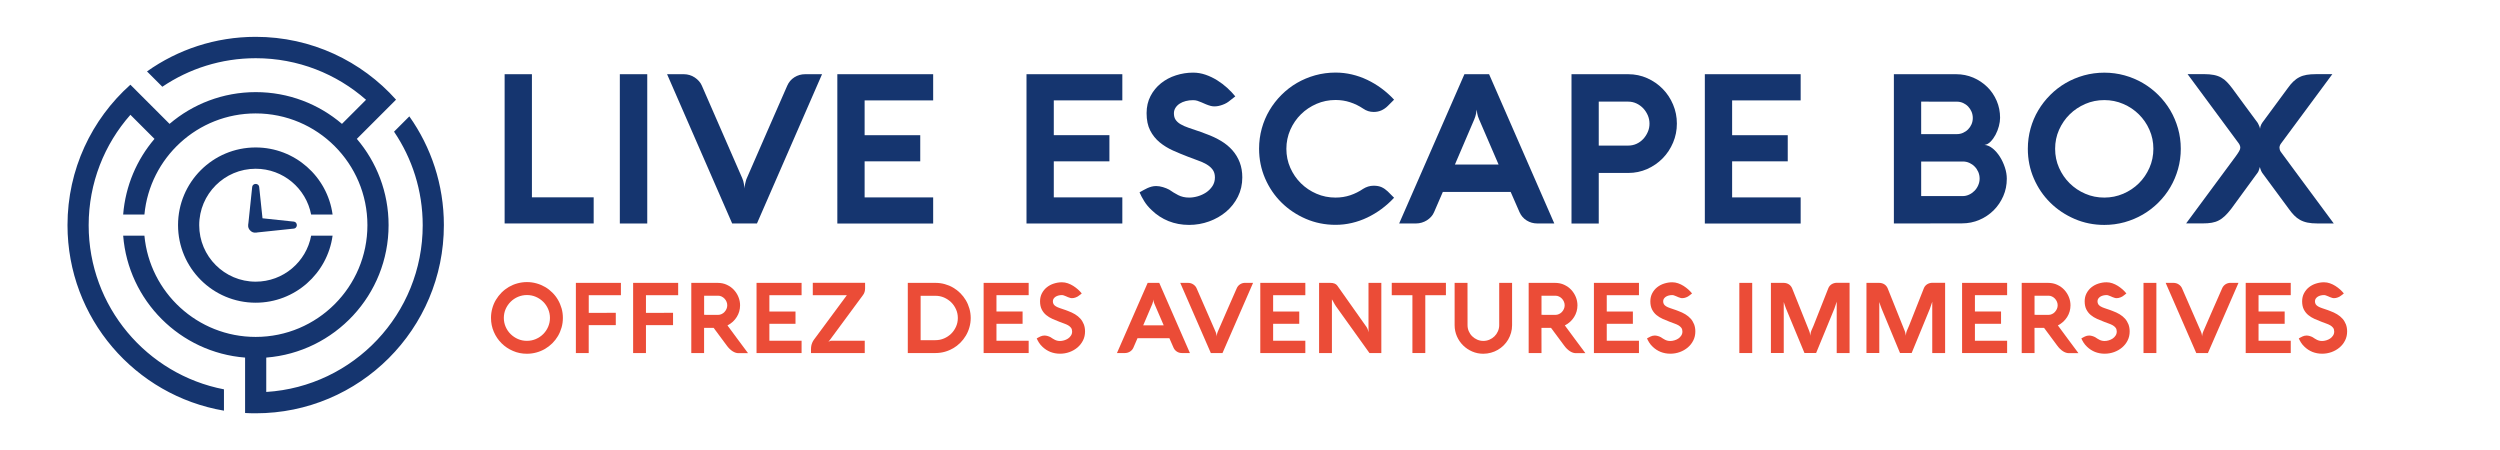 <?xml version="1.0" encoding="utf-8"?>
<!-- Generator: Adobe Illustrator 24.3.0, SVG Export Plug-In . SVG Version: 6.00 Build 0)  -->
<svg version="1.1" id="Calque_1" xmlns="http://www.w3.org/2000/svg" xmlns:xlink="http://www.w3.org/1999/xlink" x="0px" y="0px"
	 viewBox="0 0 6000 1080" enable-background="new 0 0 6000 1080" xml:space="preserve">
<g>
	<path fill="#15356F" d="M798.2,514.8c-12.4-90.9-90.3-160.9-184.6-160.9c-102.9,0-186.3,83.4-186.3,186.3s83.4,186.3,186.3,186.3
		c94.3,0,172.2-70,184.6-160.9h-51.4C735,628.5,679.9,676,613.6,676c-74.8,0-135.5-60.7-135.5-135.5S538.8,405,613.6,405
		c66.1,0,121.1,47.3,133.1,109.9h51.5L798.2,514.8L798.2,514.8z"/>
	<path fill="#15356F" d="M982.4,279.3L945.7,316c43.4,64.1,68.8,141.4,68.8,224.6c0,212.9-165.9,387-375.5,400.1v-82.5
		c164.3-12.9,293.6-150.4,293.6-318c0-78.9-28.7-151.2-76.2-206.9l57.9-57.9l0,0l36.2-36.2c-82.7-92.5-203-150.8-336.8-150.8
		c-97.2,0-187.2,30.7-260.9,83l36.8,36.8c64-43.2,141.1-68.5,224.2-68.5c101.5,0,194.1,37.7,264.7,99.8l-57.8,57.8
		c-55.7-47.5-127.9-76.2-206.9-76.2c-78.9,0-151.2,28.7-206.9,76.2l-57.8-57.8l0,0l-36.2-36.2C220.2,286.1,162,406.4,162,540.3
		c0,223.5,162.3,409,375.5,445.3v-51.2c-185-35.7-324.7-198.4-324.7-393.8c0-101.7,37.8-194.5,100.2-265.1l57.8,57.8
		c-42.4,49.7-69.7,112.5-75.2,181.5h51c12.9-136.1,127.5-242.6,267-242.6c148.1,0,268.2,120.1,268.2,268.2S761.7,808.6,613.6,808.6
		c-139.6,0-254.3-106.7-267-243h-51c12.3,156,136.7,280.4,292.6,292.6v82.5l0,0v50.5c8.4,0.5,16.9,0.7,25.4,0.7
		c249.5,0,451.7-202.2,451.7-451.7C1065.3,443,1034.6,353,982.4,279.3z"/>
	<path fill="#15356F" d="M630,523.9l-8-75.6c-0.4-3.6-3.5-6.5-7.5-6.9c-4.6-0.4-8.7,2.7-9.2,6.9l-9.2,87.5c-0.4,1.5-0.5,3.1-0.5,4.8
		c-0.1,0.9-0.1,1.9,0,2.8c0.4,3.8,2.2,7.1,4.8,9.7c3.3,3.6,8,5.7,13,5.2c0.6,0,1.3,0,1.9-0.1c0.9-0.1,1.7-0.2,2.6-0.4l87.6-9.2
		c3.6-0.4,6.5-3.5,6.9-7.5c0.4-4.6-2.7-8.7-6.9-9.2L630,523.9z"/>
</g>
<g>
	<g enable-background="new    ">
		<path fill="#15356F" d="M1211.1,536.4V178.1h65.5v295.5h148.2v62.7h-213.7V536.4z"/>
		<path fill="#15356F" d="M1553.4,536.4h-65.8V178.1h65.8V536.4z"/>
		<path fill="#15356F" d="M1792.4,427.6c16.2-37.2,32.3-74.2,48.4-111s32.3-73.8,48.6-111c3.7-8.5,9.4-15.2,17.1-20.1
			c7.8-4.9,16.3-7.4,25.6-7.4h40.8l-156.2,358.2h-59.5L1601,178.1h40.5c4.5,0,9,0.7,13.4,2s8.5,3.2,12.4,5.8
			c3.8,2.5,7.2,5.4,10.2,8.8c3,3.3,5.3,7,7,11l96.8,221.8c1,2.2,1.8,4.5,2.5,6.9s1.2,4.8,1.6,7.1c0.4,2.3,0.8,4.5,1,6.5
			s0.4,3.5,0.4,4.5c0-1,0.1-2.5,0.4-4.4c0.2-1.9,0.6-4,1-6.4c0.4-2.3,1-4.7,1.8-7.1C1790.5,432.1,1791.4,429.8,1792.4,427.6z"/>
		<path fill="#15356F" d="M2239.6,536.4h-230V178.1h230v62.8h-164.5v83.5h133.5v62.8h-133.5v86.5h164.5V536.4z"/>
		<path fill="#15356F" d="M2693.6,536.4h-230V178.1h230v62.8h-164.5v83.5h133.5v62.8h-133.5v86.5h164.5V536.4z"/>
		<path fill="#15356F" d="M2863.1,240.4c-6,0-11.8,0.7-17.2,2.1c-5.5,1.4-10.4,3.5-14.6,6.2s-7.6,6.1-10.1,10
			c-2.5,3.9-3.8,8.3-3.8,13.1c0,6.2,1.2,11.2,3.8,15.2s6.4,7.6,11.6,10.8c5.2,3.2,12,6.2,20.2,9s18,6.2,29.4,10l11.8,4.5
			c13.5,4.8,25.6,10.5,36.4,17s19.9,14,27.4,22.6s13.3,18.2,17.4,29c4.1,10.8,6.1,22.7,6.1,35.9c0,16.8-3.5,32.2-10.5,46.2
			s-16.4,26-28.2,36c-11.8,10-25.5,17.8-40.9,23.4s-31.5,8.4-48.1,8.4c-17.8,0-34.3-3.1-49.5-9.2c-15.2-6.2-28.6-14.9-40.2-26.2
			c-7.5-7-13.6-14.3-18.2-21.9c-4.7-7.6-8.3-14.5-11-20.9c3.3-1.8,6.5-3.6,9.6-5.4s6.2-3.3,9.4-4.8c3.2-1.4,6.5-2.6,9.9-3.5
			s7.1-1.4,11.1-1.4c5,0,10.4,0.9,16.1,2.6s10.8,3.8,15.1,6.1c6.8,4.8,14,9.2,21.6,13.1s16.3,5.9,26.1,5.9c6.7,0,13.6-1,20.9-3.1
			c7.2-2.1,13.9-5.2,20-9.2c6.1-4.1,11.1-9.2,15.1-15.2c4-6.1,6-13,6-20.9c0-7.5-1.9-13.8-5.6-18.8s-8.7-9.2-14.8-12.8
			c-6.1-3.5-13-6.6-20.6-9.2c-7.7-2.7-15.5-5.6-23.5-8.8c-12.3-4.7-24.4-9.7-36.2-15s-22.5-11.9-31.9-19.6
			c-9.4-7.8-17-17.2-22.8-28.5s-8.6-25.1-8.6-41.6c0-15.3,3.2-29,9.5-41.1s14.7-22.3,25.1-30.6c10.4-8.3,22.3-14.7,35.8-19
			c13.4-4.3,27.1-6.5,41.1-6.5c10.3,0,20.4,1.7,30.2,5.1c9.8,3.4,19.1,7.9,27.9,13.4s16.8,11.6,24.2,18.4
			c7.4,6.8,13.8,13.5,19.1,20.1l-12.8,10c-5,4.3-10.9,7.8-17.8,10.2c-6.8,2.5-13.1,3.8-18.8,3.8c-1.5,0-3-0.1-4.6-0.2
			c-1.6-0.2-3.1-0.4-4.6-0.8c-4.3-1.2-8.3-2.5-12-4.1s-7.2-3.1-10.6-4.6c-3.4-1.5-6.8-2.8-10-3.8S2866.8,240.4,2863.1,240.4z"/>
		<path fill="#15356F" d="M3087.3,357.1c0,16.2,3.1,31.4,9.4,45.6s14.8,26.7,25.5,37.2c10.8,10.6,23.2,19,37.5,25.1
			c14.2,6.2,29.5,9.2,45.6,9.2c12.5,0,24.3-1.9,35.4-5.6c11.1-3.8,21.4-8.9,30.9-15.4c3.7-2.3,7.6-4.2,11.9-5.5
			c4.2-1.3,8.7-2,13.4-2c7.5,0,13.9,1.2,19.1,3.6c5.2,2.4,10.1,5.8,14.6,10.1l15.2,15.2c-9.3,10-19.4,19-30.2,27
			s-22.2,14.8-34.1,20.5c-11.9,5.7-24.2,10-37,13s-25.8,4.5-39.1,4.5c-25.3,0-49.1-4.8-71.4-14.4c-22.2-9.6-41.7-22.6-58.4-39.1
			s-29.8-35.8-39.4-58c-9.6-22.2-14.4-45.9-14.4-71.2c0-16.8,2.2-33,6.5-48.6s10.5-30.1,18.5-43.6s17.6-25.8,28.8-37
			s23.5-20.7,37.1-28.6c13.6-7.9,28.2-14,43.9-18.4c15.7-4.3,31.9-6.5,48.8-6.5c13.3,0,26.4,1.5,39.1,4.5s25.1,7.3,37,13
			s23.3,12.5,34.1,20.5s20.9,17,30.2,27l-15.2,15.2c-4.3,4.3-9.3,7.8-14.9,10.4c-5.6,2.6-11.9,3.9-18.9,3.9c-9.2,0-17.6-2.7-25.2-8
			c-9.7-6.5-20-11.6-31.1-15.2c-11.1-3.7-22.8-5.5-35.1-5.5c-16.2,0-31.4,3.1-45.6,9.2c-14.2,6.2-26.8,14.5-37.5,25.1
			c-10.8,10.6-19.2,23-25.5,37.1C3090.5,325.8,3087.3,341,3087.3,357.1z"/>
		<path fill="#15356F" d="M3514.6,178.1h59.2l156.5,358.2h-40.8c-9.3,0-17.8-2.4-25.5-7.2s-13.4-11.5-17.2-20l-21.2-48.5h-162.8
			l-21,48.5c-1.7,4-4,7.7-7,11s-6.4,6.2-10.2,8.6c-3.8,2.4-8,4.3-12.4,5.6s-8.9,2-13.4,2H3358L3514.6,178.1z M3491.8,394.9h104.8
			l-46.8-108.5c-2.2-5-3.6-9.6-4.4-13.8c-0.8-4.2-1.2-7.3-1.4-9.5c-0.2,2.2-0.7,5.4-1.5,9.6s-2.2,8.8-4.2,13.6L3491.8,394.9z"/>
		<path fill="#15356F" d="M3837.1,536.4h-65.5V178.1h136.2c16.2,0,31.3,3.2,45.5,9.5s26.5,14.9,37.1,25.6
			c10.6,10.8,18.9,23.3,25,37.8c6.1,14.4,9.1,29.6,9.1,45.6s-3,31.2-9.1,45.6s-14.4,27-25,37.8s-23,19.3-37.1,25.6
			c-14.2,6.3-29.3,9.5-45.5,9.5H3837v121.3H3837.1z M3907.8,349.4c7,0,13.6-1.4,19.8-4.2c6.2-2.8,11.5-6.7,16.1-11.6
			s8.2-10.5,11-16.9c2.8-6.3,4.1-13,4.1-20s-1.4-13.7-4.1-20c-2.8-6.3-6.4-11.9-11-16.8c-4.6-4.8-10-8.7-16.1-11.6
			c-6.2-2.9-12.8-4.4-19.8-4.4H3837v105.5H3907.8z"/>
		<path fill="#15356F" d="M4321.6,536.4h-230V178.1h230v62.8h-164.5v83.5h133.5v62.8h-133.5v86.5h164.5V536.4z"/>
		<path fill="#15356F" d="M4708.8,536.1c-8.8,0-18,0-27.5,0s-20.5,0-32.9,0.1s-26.9,0.1-43.5,0.1s-36.5,0-59.6,0V178.1h149.5
			c14.5,0,28.2,2.8,41,8.2c12.8,5.5,24,13,33.6,22.4s17.1,20.5,22.6,33.2s8.2,26.4,8.2,40.9c0,6.2-1,12.9-2.9,20.1s-4.6,14.1-8,20.5
			s-7.4,11.9-11.9,16.5s-9.3,7.2-14.5,7.9c6.7,0.5,13.2,3.4,19.6,8.6s12.1,11.8,17.1,19.6c5,7.8,9,16.4,12.1,25.8
			c3.1,9.3,4.6,18.4,4.6,27.2c0,14.8-2.8,28.8-8.5,41.8s-13.4,24.3-23.1,34c-9.8,9.7-21.2,17.3-34.2,22.9
			C4737.6,533.3,4723.6,536.1,4708.8,536.1z M4610.8,243.9v78h85.5c5.3,0,10.3-1,15-3.1s8.8-4.9,12.2-8.4s6.2-7.6,8.2-12.2
			c2-4.7,3-9.7,3-15s-1-10.4-3-15.1s-4.8-8.9-8.2-12.5c-3.5-3.6-7.6-6.4-12.2-8.5c-4.7-2.1-9.7-3.1-15-3.1L4610.8,243.9
			L4610.8,243.9z M4710.3,470.6c5.3,0,10.5-1.1,15.4-3.4c4.9-2.2,9.2-5.3,13-9.1c3.8-3.8,6.8-8.3,9-13.4s3.4-10.4,3.4-15.9
			c0-5.7-1.1-11-3.2-16c-2.2-5-5.1-9.4-8.8-13.1c-3.7-3.8-8-6.7-12.9-8.9c-4.9-2.2-10.1-3.2-15.6-3.2h-99.8v83H4710.3z"/>
		<path fill="#15356F" d="M4866.8,357.1c0-16.8,2.2-33,6.5-48.6s10.5-30.1,18.5-43.6s17.6-25.8,28.8-37
			c11.2-11.2,23.5-20.7,37.1-28.6c13.6-7.9,28.2-14,43.9-18.4c15.7-4.3,31.9-6.5,48.8-6.5c16.8,0,33,2.2,48.6,6.5
			s30.2,10.5,43.8,18.4c13.6,7.9,26,17.5,37.2,28.6c11.2,11.2,20.8,23.5,28.8,37c7.9,13.5,14.1,28,18.5,43.6s6.6,31.8,6.6,48.6
			c0,16.8-2.2,33-6.6,48.6s-10.6,30.1-18.5,43.6s-17.5,25.8-28.8,37c-11.2,11.2-23.7,20.7-37.2,28.6c-13.6,7.9-28.2,14-43.8,18.4
			c-15.6,4.3-31.8,6.5-48.6,6.5c-25.3,0-49.1-4.8-71.4-14.4c-22.2-9.6-41.7-22.6-58.4-39.1c-16.7-16.5-29.8-35.8-39.4-58
			C4871.6,406.2,4866.8,382.5,4866.8,357.1z M4932.3,357.1c0,16.2,3.1,31.4,9.4,45.6s14.8,26.7,25.5,37.2
			c10.8,10.6,23.2,19,37.5,25.1c14.2,6.2,29.5,9.2,45.6,9.2c16,0,31.2-3.1,45.5-9.2c14.3-6.2,26.8-14.5,37.5-25.1s19.1-23,25.4-37.2
			s9.4-29.5,9.4-45.6c0-16.2-3.1-31.3-9.4-45.5c-6.2-14.2-14.7-26.5-25.4-37.1c-10.7-10.6-23.2-19-37.5-25.1
			c-14.3-6.2-29.5-9.2-45.5-9.2c-16.2,0-31.4,3.1-45.6,9.2c-14.2,6.2-26.8,14.5-37.5,25.1c-10.8,10.6-19.2,23-25.5,37.1
			C4935.4,325.8,4932.3,341,4932.3,357.1z"/>
		<path fill="#15356F" d="M5474.3,344.6c-1.5,2-2.5,4-3,6s-0.7,3.4-0.5,4.2c0,0.8,0.2,2.2,0.6,4.1s1.3,3.8,2.6,5.6
			c10.2,13.8,20.6,28,31.4,42.6s21.5,29.2,32.4,43.8c10.8,14.6,21.6,29.1,32.2,43.5c10.7,14.4,21,28.4,31,41.9h-39.2
			c-9.3,0-17.3-0.7-24-2.1c-6.7-1.4-12.6-3.6-17.8-6.5c-5.2-2.9-9.8-6.5-14-10.8c-4.2-4.2-8.3-9.3-12.5-15.1l-64.2-87
			c-1.8-2.8-3.2-5.8-4.1-8.8s-1.5-4.8-1.6-5.2c-0.5,1.8-1,3.5-1.4,4.9s-1,3-1.6,4.6c-0.7,1.7-1.5,3.2-2.5,4.5l-7,9.5
			c-9.5,13-18.9,25.9-28.2,38.6c-9.3,12.8-18.8,25.6-28.2,38.6c-5.3,6.8-10.3,12.5-15,16.9c-4.7,4.4-9.5,8-14.6,10.6
			c-5.1,2.7-10.7,4.5-16.9,5.6c-6.2,1.1-13.5,1.6-22,1.6h-39.5l118.8-160.7c3.2-4.3,5.8-8.3,8-11.9s3.2-6.5,3.2-8.9
			c0-1.8-0.3-3.7-1-5.5s-1.5-3.4-2.5-4.8l-123-166.5h39.5c9,0,16.8,0.7,23.5,2s12.5,3.4,17.6,6.2s9.7,6.4,13.9,10.8
			c4.2,4.3,8.4,9.4,12.8,15.2c10.2,13.8,20.3,27.6,30.4,41.4c10.1,13.8,20.3,27.5,30.6,41.4c0.8,1.5,1.6,3.1,2.4,4.8
			c0.8,1.7,1.4,3.2,1.9,4.5c0.7,1.7,1.1,3.3,1.2,5c0-1.2,0.4-3.1,1.2-5.9c0.8-2.8,2.2-5.5,4-8.4l60.8-82.5
			c4.7-6.7,9.3-12.2,13.9-16.6c4.6-4.4,9.5-8,14.8-10.6c5.2-2.7,11-4.5,17.4-5.6c6.3-1.1,13.7-1.6,22-1.6h39.5L5474.3,344.6z"/>
	</g>
	<g enable-background="new    ">
		<path fill="#EB4C37" d="M1178.4,763c0-7.9,1-15.5,3.1-22.9c2-7.3,4.9-14.2,8.7-20.5c3.8-6.3,8.3-12.1,13.5-17.4
			c5.2-5.2,11.1-9.7,17.4-13.5c6.4-3.7,13.3-6.6,20.6-8.6c7.4-2,15-3.1,22.9-3.1s15.5,1,22.9,3.1c7.3,2,14.2,4.9,20.6,8.6
			c6.4,3.7,12.2,8.2,17.5,13.5c5.3,5.2,9.8,11,13.5,17.4c3.7,6.3,6.6,13.2,8.7,20.5s3.1,14.9,3.1,22.9c0,7.9-1,15.5-3.1,22.9
			c-2.1,7.3-5,14.2-8.7,20.5s-8.2,12.1-13.5,17.4c-5.3,5.2-11.1,9.7-17.5,13.5c-6.4,3.7-13.2,6.6-20.6,8.6c-7.3,2-14.9,3.1-22.9,3.1
			c-11.9,0-23.1-2.2-33.5-6.8c-10.5-4.5-19.6-10.6-27.4-18.4c-7.8-7.8-14-16.8-18.5-27.3C1180.7,786.1,1178.4,774.9,1178.4,763z
			 M1209.2,763c0,7.6,1.5,14.7,4.4,21.4s6.9,12.5,12,17.5s10.9,8.9,17.6,11.8c6.7,2.9,13.8,4.3,21.4,4.3c7.5,0,14.6-1.4,21.4-4.3
			c6.7-2.9,12.6-6.8,17.6-11.8s9-10.8,11.9-17.5s4.4-13.8,4.4-21.4c0-7.6-1.5-14.7-4.4-21.4s-6.9-12.5-11.9-17.4
			c-5-5-10.9-8.9-17.6-11.8c-6.7-2.9-13.9-4.3-21.4-4.3c-7.6,0-14.7,1.5-21.4,4.3c-6.7,2.9-12.6,6.8-17.6,11.8
			c-5.1,5-9,10.8-12,17.4C1210.7,748.3,1209.2,755.4,1209.2,763z"/>
		<path fill="#EB4C37" d="M1477.9,750.8v29.5h-65v67h-30.8V678.9h108.1v29.5H1413v42.4L1477.9,750.8L1477.9,750.8z"/>
		<path fill="#EB4C37" d="M1615.3,750.8v29.5h-65v67h-30.8V678.9h108.1v29.5h-77.3v42.4L1615.3,750.8L1615.3,750.8z"/>
		<path fill="#EB4C37" d="M1689.9,847.3h-30.8V678.9h63.2c8.1,0,15.5,1.5,22.1,4.6s12.3,7.1,17,12.2c4.7,5.1,8.3,10.8,10.9,17.2
			s3.9,13,3.9,19.9c0,4.9-0.7,9.8-2,14.5s-3.3,9.1-5.9,13.3s-5.8,8-9.5,11.5c-3.8,3.5-8.1,6.4-12.9,8.9
			c8.2,11.2,16.4,22.3,24.6,33.3c8.1,11,16.4,22.1,24.7,33.2h-24.1c-1.6,0-3.6-0.4-5.8-1.1c-2.2-0.7-4.5-1.8-6.9-3.3
			s-4.9-3.5-7.4-5.9s-5-5.4-7.5-8.9l-30.7-41.4h-23v60.4H1689.9z M1723.3,755.7c3,0,5.8-0.6,8.5-1.9c2.7-1.3,5.1-2.9,7-5.1
			c2-2.1,3.6-4.6,4.8-7.3c1.2-2.8,1.8-5.7,1.8-8.6c0-3.1-0.6-6-1.8-8.8c-1.2-2.8-2.8-5.2-4.8-7.3s-4.3-3.8-7-5.1s-5.5-1.9-8.5-1.9
			h-33.4v45.9L1723.3,755.7L1723.3,755.7z"/>
		<path fill="#EB4C37" d="M1923.8,847.3h-108.1V678.9h108.1v29.5h-77.3v39.2h62.7v29.5h-62.7v40.7h77.3V847.3z"/>
		<path fill="#EB4C37" d="M1988,820.9c0.5-0.5,1.2-1.1,2-1.5c0.6-0.4,1.4-0.8,2.2-1.1c0.9-0.4,1.8-0.5,2.9-0.5h80.3v29.5h-129v-9.2
			c0-3.1,0.3-6,0.8-8.6s1.3-5,2.3-7.3s2.3-4.5,3.7-6.6c1.4-2.1,3.1-4.3,4.9-6.6l74.4-100.6h-81.8v-29.7h125.5v13.6
			c0,2.9-0.4,5.7-1.2,8.4s-2.1,5.2-3.7,7.3L1988,820.9z"/>
		<path fill="#EB4C37" d="M2178.7,847.3V678.9h66.4c7.8,0,15.2,1,22.4,3s13.9,4.8,20.2,8.5s12,8.1,17.1,13.2
			c5.1,5.1,9.5,10.8,13.2,17s6.5,12.9,8.6,20.1c2,7.2,3.1,14.6,3.1,22.4s-1,15.2-3.1,22.4c-2,7.2-4.9,13.9-8.6,20.1
			c-3.7,6.2-8.1,11.9-13.2,17c-5.1,5.1-10.8,9.5-17.1,13.2c-6.3,3.6-13,6.5-20.2,8.5s-14.7,3-22.4,3L2178.7,847.3L2178.7,847.3z
			 M2245.1,816.4c7.3,0,14.2-1.4,20.7-4.2s12.2-6.6,17.1-11.4c4.9-4.8,8.7-10.5,11.6-16.9c2.9-6.5,4.3-13.4,4.3-20.7
			c0-7.4-1.4-14.3-4.3-20.7c-2.9-6.5-6.7-12.1-11.6-16.9c-4.9-4.8-10.6-8.6-17.1-11.5c-6.5-2.8-13.5-4.2-20.7-4.2h-35.6v106.6
			L2245.1,816.4L2245.1,816.4z"/>
		<path fill="#EB4C37" d="M2468.8,847.3h-108.1V678.9h108.1v29.5h-77.3v39.2h62.7v29.5h-62.7v40.7h77.3V847.3z"/>
		<path fill="#EB4C37" d="M2548.5,708.2c-2.8,0-5.5,0.3-8.1,1s-4.9,1.6-6.9,2.9c-2,1.3-3.6,2.9-4.8,4.7s-1.8,3.9-1.8,6.2
			c0,2.9,0.6,5.3,1.8,7.2s3,3.6,5.5,5.1s5.6,2.9,9.5,4.2s8.5,2.9,13.8,4.7l5.5,2.1c6.3,2.3,12,4.9,17.1,8s9.3,6.6,12.9,10.6
			c3.5,4,6.2,8.6,8.2,13.6c1.9,5.1,2.9,10.7,2.9,16.9c0,7.9-1.6,15.2-4.9,21.7s-7.7,12.2-13.3,16.9s-12,8.4-19.2,11
			s-14.8,3.9-22.6,3.9c-8.4,0-16.1-1.5-23.3-4.3c-7.1-2.9-13.4-7-18.9-12.3c-3.5-3.3-6.4-6.7-8.6-10.3c-2.2-3.6-3.9-6.8-5.2-9.8
			c1.6-0.9,3.1-1.7,4.5-2.5s2.9-1.6,4.4-2.2c1.5-0.7,3-1.2,4.6-1.6c1.6-0.4,3.3-0.6,5.2-0.6c2.3,0,4.9,0.4,7.6,1.2
			c2.7,0.8,5.1,1.8,7.1,2.9c3.2,2.3,6.6,4.3,10.2,6.2c3.6,1.8,7.7,2.8,12.3,2.8c3.1,0,6.4-0.5,9.8-1.5c3.4-1,6.5-2.4,9.4-4.3
			c2.9-1.9,5.2-4.3,7.1-7.2c1.9-2.9,2.8-6.1,2.8-9.8c0-3.5-0.9-6.5-2.6-8.8c-1.8-2.4-4.1-4.3-6.9-6c-2.9-1.6-6.1-3.1-9.7-4.3
			c-3.6-1.3-7.3-2.6-11-4.1c-5.8-2.2-11.5-4.5-17-7c-5.6-2.5-10.6-5.6-15-9.2c-4.4-3.6-8-8.1-10.7-13.4c-2.7-5.3-4.1-11.8-4.1-19.6
			c0-7.2,1.5-13.6,4.5-19.3s6.9-10.5,11.8-14.4c4.9-3.9,10.5-6.9,16.8-8.9s12.7-3.1,19.3-3.1c4.9,0,9.6,0.8,14.2,2.4
			c4.6,1.6,9,3.7,13.1,6.3s7.9,5.5,11.4,8.6c3.5,3.2,6.5,6.3,9,9.5l-6,4.7c-2.3,2-5.1,3.6-8.3,4.8s-6.2,1.8-8.8,1.8
			c-0.7,0-1.4,0-2.2-0.1c-0.7-0.1-1.5-0.2-2.2-0.4c-2-0.5-3.9-1.2-5.6-1.9c-1.7-0.7-3.4-1.5-5-2.2s-3.2-1.3-4.7-1.8
			C2551.8,708.4,2550.2,708.2,2548.5,708.2z"/>
		<path fill="#EB4C37" d="M2754.4,678.9h27.8l73.6,168.4h-19.2c-4.4,0-8.4-1.1-12-3.4c-3.6-2.3-6.3-5.4-8.1-9.4l-10-22.8H2730
			l-9.9,22.8c-0.8,1.9-1.9,3.6-3.3,5.2c-1.4,1.6-3,2.9-4.8,4.1c-1.8,1.1-3.7,2-5.8,2.6s-4.2,0.9-6.3,0.9h-19.2L2754.4,678.9z
			 M2743.7,780.8h49.2l-22-51c-1-2.3-1.7-4.5-2.1-6.5c-0.4-2-0.6-3.4-0.6-4.5c-0.1,1-0.3,2.5-0.7,4.5s-1.1,4.1-2,6.4L2743.7,780.8z"
			/>
		<path fill="#EB4C37" d="M2922.6,796.2c7.6-17.5,15.2-34.9,22.7-52.2c7.6-17.3,15.2-34.7,22.9-52.2c1.7-4,4.4-7.1,8-9.5
			c3.6-2.3,7.7-3.5,12-3.5h19.2L2934,847.3h-28l-73.4-168.4h19c2.1,0,4.2,0.3,6.3,0.9c2.1,0.6,4,1.5,5.8,2.7s3.4,2.5,4.8,4.1
			c1.4,1.6,2.5,3.3,3.3,5.2l45.5,104.2c0.5,1,0.9,2.1,1.2,3.2c0.3,1.1,0.6,2.3,0.8,3.3c0.2,1.1,0.4,2.1,0.5,3.1
			c0.1,0.9,0.2,1.6,0.2,2.1c0-0.5,0.1-1.2,0.2-2.1c0.1-0.9,0.3-1.9,0.5-3s0.5-2.2,0.8-3.3C2921.7,798.3,2922.1,797.2,2922.6,796.2z"
			/>
		<path fill="#EB4C37" d="M3132.8,847.3h-108.1V678.9h108.1v29.5h-77.3v39.2h62.7v29.5h-62.7v40.7h77.3V847.3z"/>
		<path fill="#EB4C37" d="M3315.3,847.3h-28.6L3206.3,735c-1-1.4-2-2.9-2.8-4.4c-0.9-1.5-1.7-3-2.5-4.5s-1.6-2.9-2.3-4.2
			s-1.4-2.5-2.1-3.4v128.9h-30.8V678.9h27.1c3.8,0,7.1,0.5,9.9,1.6c2.9,1.1,5.1,2.8,6.8,5.1c11.8,16.7,23.5,33.3,35.1,49.7
			s23.4,33,35.1,49.7c1.3,2,2.4,4.2,3.2,6.7s1.3,4.4,1.4,5.8V678.9h30.8v168.4H3315.3z"/>
		<path fill="#EB4C37" d="M3340.2,708.5v-29.7h130v29.7h-49.5v138.8h-30.9V708.5H3340.2z"/>
		<path fill="#EB4C37" d="M3522.1,780.5c0,5.2,1,10,3,14.6s4.7,8.6,8.2,12s7.5,6.1,12.1,8.1s9.5,3,14.6,3s10.1-1,14.7-3
			c4.6-2,8.7-4.7,12.1-8.1c3.4-3.4,6.2-7.4,8.2-12s3.1-9.5,3.1-14.6V678.9h30.9v101.6c0,6.3-0.8,12.4-2.5,18.2
			c-1.6,5.8-4,11.2-6.9,16.3c-3,5.1-6.6,9.7-10.8,13.9s-8.9,7.7-14,10.7s-10.6,5.3-16.5,6.9c-5.9,1.6-12,2.5-18.3,2.5
			c-9.5,0-18.4-1.8-26.7-5.4c-8.3-3.6-15.6-8.5-21.9-14.7c-6.2-6.2-11.2-13.4-14.8-21.7s-5.5-17.2-5.5-26.7V678.9h30.9L3522.1,780.5
			L3522.1,780.5z"/>
		<path fill="#EB4C37" d="M3699.6,847.3h-30.8V678.9h63.2c8.1,0,15.5,1.5,22.1,4.6s12.3,7.1,17,12.2c4.7,5.1,8.3,10.8,10.9,17.2
			c2.6,6.4,3.9,13,3.9,19.9c0,4.9-0.7,9.8-2,14.5s-3.3,9.1-5.9,13.3c-2.6,4.2-5.8,8-9.5,11.5c-3.8,3.5-8.1,6.4-12.9,8.9
			c8.2,11.2,16.4,22.3,24.6,33.3c8.1,11,16.4,22.1,24.7,33.2h-24.1c-1.6,0-3.6-0.4-5.8-1.1c-2.2-0.7-4.5-1.8-6.9-3.3
			s-4.9-3.5-7.4-5.9s-5-5.4-7.5-8.9l-30.7-41.4h-23L3699.6,847.3L3699.6,847.3z M3733,755.7c3,0,5.8-0.6,8.5-1.9
			c2.7-1.3,5.1-2.9,7.1-5.1c2-2.1,3.6-4.6,4.8-7.3c1.2-2.8,1.8-5.7,1.8-8.6c0-3.1-0.6-6-1.8-8.8s-2.8-5.2-4.8-7.3s-4.3-3.8-7.1-5.1
			c-2.7-1.3-5.5-1.9-8.5-1.9h-33.4v45.9L3733,755.7L3733,755.7z"/>
		<path fill="#EB4C37" d="M3933.5,847.3h-108.1V678.9h108.1v29.5h-77.3v39.2h62.7v29.5h-62.7v40.7h77.3V847.3z"/>
		<path fill="#EB4C37" d="M4013.2,708.2c-2.8,0-5.5,0.3-8.1,1s-4.9,1.6-6.9,2.9c-2,1.3-3.6,2.9-4.8,4.7s-1.8,3.9-1.8,6.2
			c0,2.9,0.6,5.3,1.8,7.2s3,3.6,5.5,5.1s5.6,2.9,9.5,4.2s8.5,2.9,13.8,4.7l5.5,2.1c6.3,2.3,12,4.9,17.1,8s9.3,6.6,12.9,10.6
			c3.5,4,6.2,8.6,8.2,13.6c1.9,5.1,2.9,10.7,2.9,16.9c0,7.9-1.6,15.2-4.9,21.7c-3.3,6.6-7.7,12.2-13.3,16.9s-12,8.4-19.2,11
			s-14.8,3.9-22.6,3.9c-8.4,0-16.1-1.5-23.3-4.3c-7.1-2.9-13.4-7-18.9-12.3c-3.5-3.3-6.4-6.7-8.6-10.3c-2.2-3.6-3.9-6.8-5.2-9.8
			c1.6-0.9,3.1-1.7,4.5-2.5s2.9-1.6,4.4-2.2c1.5-0.7,3-1.2,4.6-1.6c1.6-0.4,3.3-0.6,5.2-0.6c2.3,0,4.9,0.4,7.6,1.2
			c2.7,0.8,5.1,1.8,7.1,2.9c3.2,2.3,6.6,4.3,10.2,6.2c3.6,1.8,7.7,2.8,12.3,2.8c3.1,0,6.4-0.5,9.8-1.5c3.4-1,6.5-2.4,9.4-4.3
			c2.9-1.9,5.2-4.3,7.1-7.2c1.9-2.9,2.8-6.1,2.8-9.8c0-3.5-0.9-6.5-2.6-8.8c-1.8-2.4-4.1-4.3-6.9-6c-2.9-1.6-6.1-3.1-9.7-4.3
			c-3.6-1.3-7.3-2.6-11-4.1c-5.8-2.2-11.5-4.5-17-7c-5.6-2.5-10.6-5.6-15-9.2c-4.4-3.6-8-8.1-10.7-13.4c-2.7-5.3-4.1-11.8-4.1-19.6
			c0-7.2,1.5-13.6,4.5-19.3s6.9-10.5,11.8-14.4c4.9-3.9,10.5-6.9,16.8-8.9s12.7-3.1,19.3-3.1c4.9,0,9.6,0.8,14.2,2.4
			c4.6,1.6,9,3.7,13.1,6.3s7.9,5.5,11.4,8.6c3.5,3.2,6.5,6.3,9,9.5l-6,4.7c-2.3,2-5.1,3.6-8.3,4.8s-6.2,1.8-8.8,1.8
			c-0.7,0-1.4,0-2.2-0.1c-0.7-0.1-1.5-0.2-2.2-0.4c-2-0.5-3.9-1.2-5.6-1.9c-1.7-0.7-3.4-1.5-5-2.2s-3.2-1.3-4.7-1.8
			C4016.5,708.4,4014.9,708.2,4013.2,708.2z"/>
		<path fill="#EB4C37" d="M4205.3,847.3h-30.9V678.9h30.9V847.3z"/>
		<path fill="#EB4C37" d="M4438.9,847.3h-30.8V724.1c-0.9,2.1-1.7,4.7-2.6,7.8s-1.8,5.9-2.9,8.5c-7.3,17.9-14.6,35.7-21.9,53.4
			s-14.7,35.5-22,53.4h-28l-44.3-106.8c-1-2.4-2-5.1-2.9-7.9c-0.9-2.9-1.7-5.4-2.5-7.7v122.4h-30.8V678.9h30.7
			c2.2,0,4.3,0.3,6.5,0.9c2.1,0.6,4.1,1.5,5.8,2.6c1.8,1.1,3.3,2.5,4.6,4.1c1.3,1.6,2.4,3.3,3.2,5.2c6.8,17.2,13.6,34.3,20.5,51.2
			s13.7,33.9,20.5,51.2c0.4,0.9,0.7,2,1.1,3.2c0.3,1.2,0.6,2.4,0.8,3.5c0.2,1.1,0.4,2.2,0.5,3.2c0.2,1,0.2,1.7,0.2,2.2
			c0-0.5,0.1-1.2,0.2-2.2s0.3-2,0.5-3.2c0.2-1.1,0.4-2.3,0.7-3.5c0.3-1.2,0.6-2.3,1.1-3.3l5.3-12.1l35.6-90.2c0.8-2,1.9-3.9,3.3-5.5
			s3-3,4.8-4.1s3.7-1.9,5.8-2.5c2.1-0.6,4.2-0.9,6.3-0.9h30.8v168.6H4438.9z"/>
		<path fill="#EB4C37" d="M4668.2,847.3h-30.8V724.1c-0.9,2.1-1.7,4.7-2.6,7.8s-1.8,5.9-2.9,8.5c-7.3,17.9-14.6,35.7-21.9,53.4
			s-14.7,35.5-22,53.4h-28l-44.3-106.8c-1-2.4-2-5.1-2.9-7.9c-0.9-2.9-1.7-5.4-2.5-7.7v122.4h-30.8V678.9h30.7
			c2.2,0,4.3,0.3,6.5,0.9c2.1,0.6,4.1,1.5,5.8,2.6c1.8,1.1,3.3,2.5,4.6,4.1c1.3,1.6,2.4,3.3,3.2,5.2c6.8,17.2,13.6,34.3,20.5,51.2
			s13.7,33.9,20.5,51.2c0.4,0.9,0.7,2,1.1,3.2c0.3,1.2,0.6,2.4,0.8,3.5c0.2,1.1,0.4,2.2,0.5,3.2c0.2,1,0.2,1.7,0.2,2.2
			c0-0.5,0.1-1.2,0.2-2.2s0.3-2,0.5-3.2c0.2-1.1,0.4-2.3,0.7-3.5c0.3-1.2,0.6-2.3,1.1-3.3l5.3-12.1l35.6-90.2c0.8-2,1.9-3.9,3.3-5.5
			s3-3,4.8-4.1s3.7-1.9,5.8-2.5c2.1-0.6,4.2-0.9,6.3-0.9h30.8v168.6H4668.2z"/>
		<path fill="#EB4C37" d="M4817.1,847.3H4709V678.9h108.1v29.5h-77.3v39.2h62.7v29.5h-62.7v40.7h77.3V847.3z"/>
		<path fill="#EB4C37" d="M4882.9,847.3h-30.8V678.9h63.2c8.1,0,15.5,1.5,22.1,4.6s12.3,7.1,17,12.2s8.3,10.8,10.9,17.2
			s3.9,13,3.9,19.9c0,4.9-0.7,9.8-2,14.5s-3.3,9.1-5.9,13.3s-5.8,8-9.5,11.5c-3.8,3.5-8.1,6.4-12.9,8.9
			c8.2,11.2,16.4,22.3,24.6,33.3c8.1,11,16.4,22.1,24.7,33.2h-24.1c-1.6,0-3.6-0.4-5.8-1.1s-4.5-1.8-6.9-3.3s-4.9-3.5-7.4-5.9
			s-5-5.4-7.5-8.9l-30.7-41.4h-23L4882.9,847.3L4882.9,847.3z M4916.3,755.7c3,0,5.8-0.6,8.5-1.9c2.7-1.3,5.1-2.9,7-5.1
			s3.6-4.6,4.8-7.3c1.2-2.8,1.8-5.7,1.8-8.6c0-3.1-0.6-6-1.8-8.8c-1.2-2.8-2.8-5.2-4.8-7.3s-4.3-3.8-7-5.1s-5.5-1.9-8.5-1.9h-33.4
			v45.9L4916.3,755.7L4916.3,755.7z"/>
		<path fill="#EB4C37" d="M5055.6,708.2c-2.8,0-5.5,0.3-8.1,1s-4.9,1.6-6.9,2.9c-2,1.3-3.6,2.9-4.8,4.7c-1.2,1.8-1.8,3.9-1.8,6.2
			c0,2.9,0.6,5.3,1.8,7.2s3,3.6,5.5,5.1s5.6,2.9,9.5,4.2s8.5,2.9,13.8,4.7l5.5,2.1c6.3,2.3,12,4.9,17.1,8s9.3,6.6,12.9,10.6
			c3.5,4,6.2,8.6,8.2,13.6c1.9,5.1,2.9,10.7,2.9,16.9c0,7.9-1.6,15.2-4.9,21.7c-3.3,6.6-7.7,12.2-13.3,16.9c-5.6,4.7-12,8.4-19.2,11
			s-14.8,3.9-22.6,3.9c-8.4,0-16.1-1.5-23.3-4.3c-7.1-2.9-13.4-7-18.9-12.3c-3.5-3.3-6.4-6.7-8.6-10.3s-3.9-6.8-5.2-9.8
			c1.6-0.9,3.1-1.7,4.5-2.5s2.9-1.6,4.4-2.2c1.5-0.7,3-1.2,4.6-1.6c1.6-0.4,3.3-0.6,5.2-0.6c2.3,0,4.9,0.4,7.6,1.2s5.1,1.8,7.1,2.9
			c3.2,2.3,6.6,4.3,10.2,6.2c3.6,1.8,7.7,2.8,12.3,2.8c3.1,0,6.4-0.5,9.8-1.5s6.5-2.4,9.4-4.3c2.9-1.9,5.2-4.3,7.1-7.2
			s2.8-6.1,2.8-9.8c0-3.5-0.9-6.5-2.6-8.8c-1.8-2.4-4.1-4.3-6.9-6c-2.9-1.6-6.1-3.1-9.7-4.3c-3.6-1.3-7.3-2.6-11-4.1
			c-5.8-2.2-11.5-4.5-17-7c-5.6-2.5-10.6-5.6-15-9.2c-4.4-3.6-8-8.1-10.7-13.4c-2.7-5.3-4.1-11.8-4.1-19.6c0-7.2,1.5-13.6,4.5-19.3
			s6.9-10.5,11.8-14.4s10.5-6.9,16.8-8.9s12.7-3.1,19.3-3.1c4.9,0,9.6,0.8,14.2,2.4c4.6,1.6,9,3.7,13.1,6.3s7.9,5.5,11.4,8.6
			c3.5,3.2,6.5,6.3,9,9.5l-6,4.7c-2.3,2-5.1,3.6-8.3,4.8c-3.2,1.2-6.2,1.8-8.8,1.8c-0.7,0-1.4,0-2.2-0.1c-0.7-0.1-1.5-0.2-2.2-0.4
			c-2-0.5-3.9-1.2-5.6-1.9s-3.4-1.5-5-2.2s-3.2-1.3-4.7-1.8C5059,708.4,5057.4,708.2,5055.6,708.2z"/>
		<path fill="#EB4C37" d="M5175.3,847.3h-30.9V678.9h30.9V847.3z"/>
		<path fill="#EB4C37" d="M5287.6,796.2c7.6-17.5,15.2-34.9,22.7-52.2c7.6-17.3,15.2-34.7,22.9-52.2c1.7-4,4.4-7.1,8-9.5
			c3.6-2.3,7.7-3.5,12-3.5h19.2L5299,847.3h-28l-73.4-168.4h19c2.1,0,4.2,0.3,6.3,0.9c2.1,0.6,4,1.5,5.8,2.7s3.4,2.5,4.8,4.1
			s2.5,3.3,3.3,5.2l45.5,104.2c0.5,1,0.9,2.1,1.2,3.2c0.3,1.1,0.6,2.3,0.8,3.3c0.2,1.1,0.4,2.1,0.5,3.1c0.1,0.9,0.2,1.6,0.2,2.1
			c0-0.5,0.1-1.2,0.2-2.1c0.1-0.9,0.3-1.9,0.5-3s0.5-2.2,0.8-3.3C5286.7,798.3,5287.1,797.2,5287.6,796.2z"/>
		<path fill="#EB4C37" d="M5497.8,847.3h-108.1V678.9h108.1v29.5h-77.3v39.2h62.7v29.5h-62.7v40.7h77.3V847.3z"/>
		<path fill="#EB4C37" d="M5577.5,708.2c-2.8,0-5.5,0.3-8.1,1s-4.9,1.6-6.9,2.9c-2,1.3-3.6,2.9-4.8,4.7c-1.2,1.8-1.8,3.9-1.8,6.2
			c0,2.9,0.6,5.3,1.8,7.2s3,3.6,5.5,5.1s5.6,2.9,9.5,4.2s8.5,2.9,13.8,4.7l5.5,2.1c6.3,2.3,12,4.9,17.1,8s9.3,6.6,12.9,10.6
			c3.5,4,6.2,8.6,8.2,13.6c1.9,5.1,2.9,10.7,2.9,16.9c0,7.9-1.6,15.2-4.9,21.7c-3.3,6.6-7.7,12.2-13.3,16.9c-5.6,4.7-12,8.4-19.2,11
			s-14.8,3.9-22.6,3.9c-8.4,0-16.1-1.5-23.3-4.3c-7.1-2.9-13.4-7-18.9-12.3c-3.5-3.3-6.4-6.7-8.6-10.3s-3.9-6.8-5.2-9.8
			c1.6-0.9,3.1-1.7,4.5-2.5s2.9-1.6,4.4-2.2c1.5-0.7,3-1.2,4.6-1.6c1.6-0.4,3.3-0.6,5.2-0.6c2.3,0,4.9,0.4,7.6,1.2s5.1,1.8,7.1,2.9
			c3.2,2.3,6.6,4.3,10.2,6.2c3.6,1.8,7.7,2.8,12.3,2.8c3.1,0,6.4-0.5,9.8-1.5s6.5-2.4,9.4-4.3c2.9-1.9,5.2-4.3,7.1-7.2
			s2.8-6.1,2.8-9.8c0-3.5-0.9-6.5-2.6-8.8c-1.8-2.4-4.1-4.3-6.9-6c-2.9-1.6-6.1-3.1-9.7-4.3c-3.6-1.3-7.3-2.6-11-4.1
			c-5.8-2.2-11.5-4.5-17-7c-5.6-2.5-10.6-5.6-15-9.2c-4.4-3.6-8-8.1-10.7-13.4c-2.7-5.3-4.1-11.8-4.1-19.6c0-7.2,1.5-13.6,4.5-19.3
			s6.9-10.5,11.8-14.4s10.5-6.9,16.8-8.9s12.7-3.1,19.3-3.1c4.9,0,9.6,0.8,14.2,2.4c4.6,1.6,9,3.7,13.1,6.3s7.9,5.5,11.4,8.6
			c3.5,3.2,6.5,6.3,9,9.5l-6,4.7c-2.3,2-5.1,3.6-8.3,4.8c-3.2,1.2-6.2,1.8-8.8,1.8c-0.7,0-1.4,0-2.2-0.1c-0.7-0.1-1.5-0.2-2.2-0.4
			c-2-0.5-3.9-1.2-5.6-1.9s-3.4-1.5-5-2.2s-3.2-1.3-4.7-1.8C5580.8,708.4,5579.2,708.2,5577.5,708.2z"/>
	</g>
</g>
</svg>
